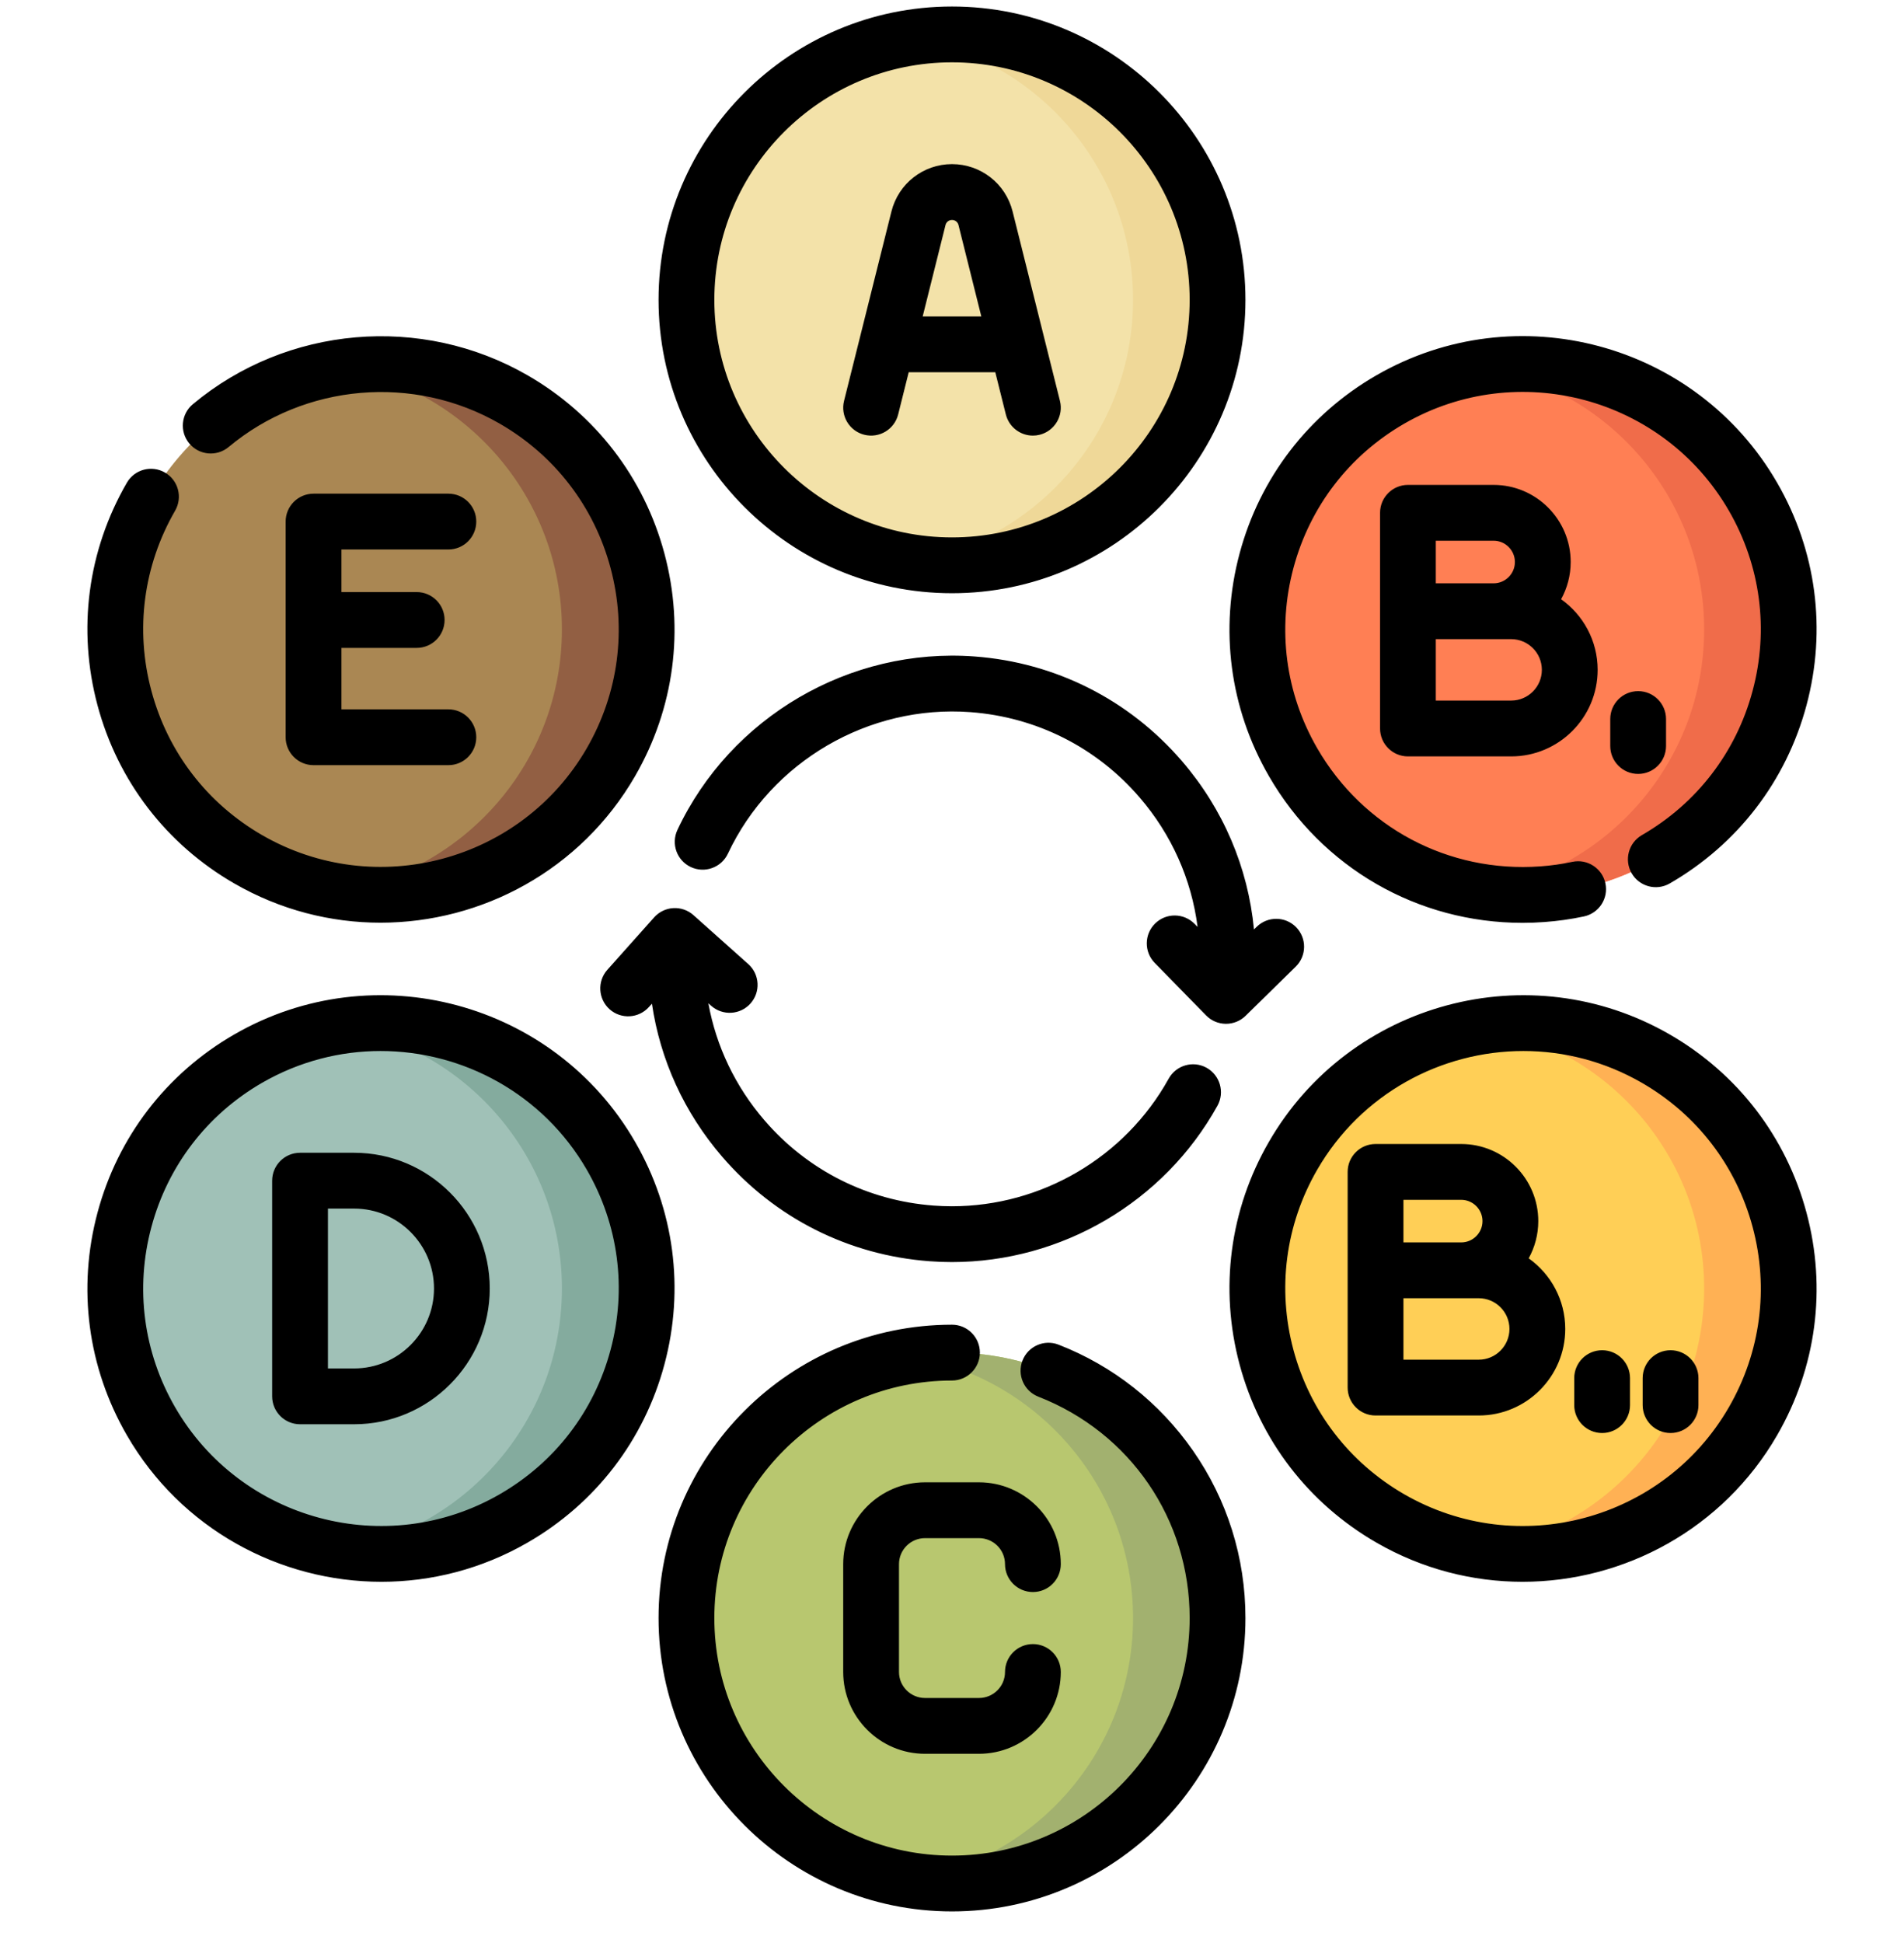 <svg xmlns="http://www.w3.org/2000/svg" width="50" height="51" viewBox="0 0 50 51" fill="none"><g clip-path="url(#clip0_565_695)"><path d="M31.975 7.871C31.975 11.719 28.852 14.838 25 14.838C21.148 14.838 18.025 11.719 18.025 7.871C18.025 4.023 21.148 0.903 25 0.903C28.852 0.903 31.975 4.023 31.975 7.871Z" fill="#F3E2A9"></path><path d="M31.975 7.871C31.975 11.719 28.852 14.838 25 14.838C24.622 14.838 24.252 14.807 23.89 14.749C27.214 14.218 29.754 11.341 29.754 7.871C29.754 4.401 27.214 1.524 23.89 0.992C24.251 0.935 24.622 0.904 25 0.904C28.852 0.903 31.975 4.023 31.975 7.871Z" fill="#EFD898"></path><path d="M46.973 16.521C46.973 20.369 43.85 23.488 39.998 23.488C36.146 23.488 33.023 20.369 33.023 16.521C33.023 12.673 36.146 9.553 39.998 9.553C43.85 9.553 46.973 12.673 46.973 16.521Z" fill="#FF7F54"></path><path d="M46.973 16.521C46.973 20.369 43.85 23.488 39.998 23.488C39.62 23.488 39.249 23.457 38.888 23.399C42.212 22.868 44.752 19.991 44.752 16.521C44.752 13.05 42.212 10.174 38.888 9.642C39.249 9.585 39.62 9.553 39.998 9.553C43.85 9.553 46.973 12.673 46.973 16.521Z" fill="#F06C4A"></path><path d="M46.973 33.821C46.973 37.669 43.85 40.788 39.998 40.788C36.146 40.788 33.023 37.669 33.023 33.821C33.023 29.973 36.146 26.854 39.998 26.854C43.85 26.854 46.973 29.973 46.973 33.821Z" fill="#FFCF56"></path><path d="M46.973 33.821C46.973 37.669 43.85 40.788 39.998 40.788C39.62 40.788 39.249 40.758 38.888 40.7C42.212 40.168 44.752 37.291 44.752 33.821C44.752 30.351 42.212 27.474 38.888 26.943C39.249 26.885 39.62 26.854 39.998 26.854C43.85 26.854 46.973 29.973 46.973 33.821Z" fill="#FFB154"></path><path d="M31.975 42.471C31.975 46.319 28.852 49.438 25 49.438C21.148 49.438 18.025 46.319 18.025 42.471C18.025 38.623 21.148 35.504 25 35.504C28.852 35.504 31.975 38.623 31.975 42.471Z" fill="#B8C76F"></path><path d="M31.975 42.471C31.975 46.319 28.852 49.438 25 49.438C24.622 49.438 24.252 49.407 23.89 49.35C27.214 48.818 29.754 45.941 29.754 42.471C29.754 39.001 27.214 36.124 23.89 35.593C24.251 35.535 24.622 35.504 25 35.504C28.852 35.504 31.975 38.623 31.975 42.471Z" fill="#A2B16F"></path><path d="M16.977 33.821C16.977 37.669 13.854 40.788 10.002 40.788C6.15 40.788 3.027 37.669 3.027 33.821C3.027 29.973 6.15 26.854 10.002 26.854C13.854 26.854 16.977 29.973 16.977 33.821Z" fill="#A0C1B7"></path><path d="M16.977 33.821C16.977 37.669 13.854 40.788 10.002 40.788C9.624 40.788 9.253 40.758 8.892 40.7C12.216 40.168 14.756 37.291 14.756 33.821C14.756 30.351 12.216 27.474 8.892 26.943C9.253 26.885 9.624 26.854 10.002 26.854C13.854 26.854 16.977 29.973 16.977 33.821Z" fill="#84AB9E"></path><path d="M16.977 16.521C16.977 20.369 13.854 23.488 10.002 23.488C6.15 23.488 3.027 20.369 3.027 16.521C3.027 12.673 6.15 9.553 10.002 9.553C13.854 9.553 16.977 12.673 16.977 16.521Z" fill="#AA8753"></path><path d="M16.977 16.521C16.977 20.369 13.854 23.488 10.002 23.488C9.624 23.488 9.253 23.457 8.892 23.399C12.216 22.868 14.756 19.991 14.756 16.521C14.756 13.05 12.216 10.174 8.892 9.642C9.253 9.585 9.624 9.553 10.002 9.553C13.854 9.553 16.977 12.673 16.977 16.521Z" fill="#925F43"></path><path d="M32.552 14.528C33.085 12.541 34.36 10.881 36.143 9.852C39.823 7.73 44.545 8.994 46.669 12.671C47.699 14.452 47.972 16.527 47.439 18.514C46.906 20.501 45.631 22.161 43.848 23.189C43.498 23.391 43.05 23.271 42.848 22.921C42.646 22.57 42.766 22.123 43.117 21.92C44.56 21.088 45.593 19.743 46.024 18.134C46.456 16.526 46.234 14.846 45.401 13.404C43.68 10.426 39.855 9.402 36.875 11.121C35.431 11.954 34.398 13.299 33.967 14.907C33.536 16.516 33.757 18.196 34.59 19.638C35.796 21.724 38.039 22.913 40.446 22.741C40.729 22.721 41.013 22.681 41.291 22.622C41.686 22.538 42.075 22.791 42.159 23.187C42.243 23.582 41.99 23.971 41.594 24.055C41.252 24.128 40.9 24.177 40.55 24.202C40.361 24.216 40.172 24.223 39.984 24.223C37.232 24.223 34.715 22.782 33.322 20.371C32.293 18.59 32.02 16.515 32.552 14.528ZM22.165 10.523L23.41 5.549C23.593 4.818 24.247 4.308 25 4.308C25.754 4.308 26.408 4.818 26.591 5.549L27.835 10.523C27.933 10.916 27.695 11.313 27.302 11.412C27.243 11.427 27.183 11.434 27.124 11.434C26.796 11.434 26.498 11.212 26.414 10.879L26.137 9.771H23.863L23.586 10.879C23.488 11.271 23.09 11.51 22.698 11.412C22.305 11.314 22.067 10.916 22.165 10.523ZM24.23 8.306H25.77L25.17 5.905C25.15 5.827 25.08 5.773 25 5.773C24.92 5.773 24.85 5.827 24.83 5.905L24.23 8.306ZM19.708 26.34C19.978 26.038 19.952 25.575 19.65 25.305L18.211 24.021C18.066 23.891 17.875 23.825 17.682 23.836C17.488 23.847 17.306 23.935 17.177 24.08L15.949 25.456C15.68 25.758 15.707 26.221 16.008 26.491C16.31 26.76 16.773 26.733 17.042 26.431L17.12 26.345C17.337 27.82 17.968 29.206 18.966 30.363C20.354 31.973 22.288 32.947 24.409 33.105C24.606 33.12 24.801 33.127 24.996 33.127C27.871 33.127 30.563 31.561 31.971 29.023C32.167 28.67 32.039 28.224 31.686 28.027C31.332 27.831 30.886 27.959 30.69 28.313C29.541 30.384 27.344 31.662 24.997 31.662C24.838 31.662 24.678 31.656 24.518 31.644C22.786 31.515 21.208 30.721 20.075 29.406C19.308 28.516 18.806 27.46 18.602 26.334L18.674 26.398C18.976 26.668 19.439 26.641 19.708 26.34ZM43.751 19.581V18.874C43.751 18.469 43.423 18.141 43.019 18.141C42.614 18.141 42.286 18.469 42.286 18.874V19.581C42.286 19.986 42.614 20.314 43.019 20.314C43.423 20.314 43.751 19.986 43.751 19.581ZM41.247 14.752C41.247 15.106 41.155 15.439 40.995 15.729C41.575 16.14 41.955 16.818 41.955 17.582C41.955 18.835 40.936 19.854 39.684 19.854H36.973C36.569 19.854 36.241 19.526 36.241 19.121V13.46C36.241 13.056 36.569 12.728 36.973 12.728H39.223C40.339 12.728 41.247 13.636 41.247 14.752ZM37.705 15.311H39.223C39.531 15.311 39.782 15.06 39.782 14.752C39.782 14.444 39.531 14.193 39.223 14.193H37.705V15.311ZM40.49 17.582C40.49 17.137 40.128 16.776 39.684 16.776H37.705V18.389H39.684C40.128 18.389 40.49 18.027 40.49 17.582ZM32.196 26.873C32.388 26.873 32.572 26.798 32.709 26.664L34.026 25.373C34.315 25.09 34.32 24.626 34.037 24.337C33.754 24.048 33.29 24.044 33.001 24.327L32.93 24.396C32.775 22.771 32.124 21.236 31.035 19.973C29.647 18.363 27.713 17.389 25.592 17.231C22.321 16.988 19.185 18.817 17.79 21.783C17.617 22.149 17.774 22.585 18.14 22.758C18.506 22.93 18.943 22.773 19.115 22.407C20.253 19.986 22.813 18.493 25.483 18.692C27.215 18.821 28.793 19.615 29.926 20.93C30.767 21.906 31.289 23.081 31.449 24.33L31.371 24.25C31.088 23.961 30.624 23.956 30.335 24.239C30.046 24.522 30.041 24.986 30.324 25.275L31.673 26.653C31.808 26.792 31.994 26.871 32.188 26.873C32.191 26.873 32.194 26.873 32.196 26.873ZM6.152 23.189C7.362 23.887 8.685 24.219 9.991 24.219C12.656 24.219 15.252 22.838 16.678 20.371C17.707 18.59 17.981 16.515 17.448 14.528C16.915 12.541 15.64 10.881 13.857 9.852C11.069 8.244 7.535 8.548 5.065 10.609C4.754 10.868 4.712 11.329 4.971 11.64C5.23 11.951 5.692 11.993 6.003 11.734C8.004 10.065 10.867 9.819 13.125 11.121C14.569 11.954 15.602 13.299 16.033 14.907C16.464 16.516 16.243 18.196 15.41 19.638C13.689 22.616 9.864 23.64 6.883 21.92C5.44 21.088 4.407 19.743 3.976 18.134C3.544 16.526 3.766 14.846 4.599 13.404C4.801 13.053 4.682 12.605 4.331 12.403C3.981 12.201 3.533 12.32 3.331 12.671C2.301 14.452 2.028 16.527 2.561 18.514C3.094 20.501 4.369 22.161 6.152 23.189ZM24.292 40.373H25.708C26.086 40.373 26.392 40.679 26.392 41.056C26.392 41.46 26.72 41.788 27.125 41.788C27.529 41.788 27.857 41.46 27.857 41.056C27.857 39.872 26.893 38.908 25.708 38.908H24.292C23.107 38.908 22.143 39.872 22.143 41.056V43.886C22.143 45.07 23.107 46.034 24.292 46.034H25.708C26.893 46.034 27.857 45.07 27.857 43.886C27.857 43.482 27.529 43.154 27.125 43.154C26.72 43.154 26.392 43.482 26.392 43.886C26.392 44.263 26.086 44.569 25.708 44.569H24.292C23.915 44.569 23.608 44.263 23.608 43.886V41.056C23.608 40.679 23.915 40.373 24.292 40.373ZM17.294 7.871C17.294 3.625 20.751 0.171 25 0.171C29.249 0.171 32.706 3.625 32.706 7.871C32.706 12.117 29.249 15.571 25 15.571C20.751 15.571 17.294 12.117 17.294 7.871ZM18.759 7.871C18.759 11.309 21.559 14.106 25 14.106C28.442 14.106 31.241 11.309 31.241 7.871C31.241 4.433 28.442 1.636 25 1.636C21.559 1.636 18.759 4.433 18.759 7.871ZM42.073 35.441C41.668 35.441 41.34 35.769 41.34 36.174V36.881C41.34 37.286 41.668 37.614 42.073 37.614C42.477 37.614 42.805 37.286 42.805 36.881V36.174C42.805 35.769 42.477 35.441 42.073 35.441ZM47.439 31.828C47.972 33.815 47.699 35.89 46.669 37.671C45.244 40.138 42.648 41.519 39.983 41.519C38.676 41.519 37.354 41.188 36.143 40.489C34.361 39.461 33.085 37.801 32.552 35.814C32.02 33.827 32.293 31.752 33.322 29.971C35.447 26.294 40.169 25.03 43.849 27.153C45.631 28.181 46.906 29.841 47.439 31.828ZM46.025 32.207C45.593 30.599 44.56 29.254 43.117 28.422C42.136 27.856 41.064 27.587 40.006 27.587C37.847 27.587 35.745 28.706 34.59 30.704C33.757 32.146 33.536 33.826 33.967 35.435C34.399 37.043 35.431 38.388 36.875 39.221C39.856 40.94 43.681 39.916 45.401 36.938C46.234 35.496 46.456 33.816 46.025 32.207ZM43.87 35.441C43.465 35.441 43.137 35.769 43.137 36.174V36.881C43.137 37.286 43.465 37.614 43.87 37.614C44.274 37.614 44.602 37.286 44.602 36.881V36.174C44.602 35.769 44.274 35.441 43.87 35.441ZM41.104 34.882C41.104 36.135 40.085 37.154 38.833 37.154H36.122C35.718 37.154 35.39 36.826 35.39 36.421V30.76C35.39 30.356 35.718 30.028 36.122 30.028H38.372C39.488 30.028 40.396 30.936 40.396 32.052C40.396 32.406 40.304 32.739 40.144 33.029C40.724 33.441 41.104 34.118 41.104 34.882ZM36.855 32.611H38.372C38.68 32.611 38.931 32.36 38.931 32.052C38.931 31.744 38.68 31.493 38.372 31.493H36.855V32.611ZM39.639 34.882C39.639 34.438 39.277 34.076 38.833 34.076H36.855V35.689H38.833C39.277 35.689 39.639 35.327 39.639 34.882ZM12.861 33.821C12.861 35.785 11.263 37.384 9.299 37.384H7.88C7.475 37.384 7.147 37.056 7.147 36.651V30.991C7.147 30.586 7.475 30.258 7.88 30.258H9.299C11.263 30.258 12.861 31.856 12.861 33.821ZM11.397 33.821C11.397 32.664 10.456 31.723 9.299 31.723H8.612V35.919H9.299C10.456 35.919 11.397 34.978 11.397 33.821ZM11.775 14.423C12.18 14.423 12.507 14.095 12.507 13.69C12.507 13.286 12.18 12.958 11.775 12.958H8.234C7.829 12.958 7.501 13.286 7.501 13.69V19.351C7.501 19.756 7.829 20.084 8.234 20.084H11.775C12.179 20.084 12.507 19.756 12.507 19.351C12.507 18.947 12.179 18.619 11.775 18.619H8.966V17.006H10.943C11.347 17.006 11.675 16.678 11.675 16.273C11.675 15.869 11.347 15.541 10.943 15.541H8.966V14.423H11.775ZM27.799 35.295C27.422 35.148 26.998 35.335 26.851 35.712C26.704 36.088 26.89 36.513 27.267 36.66C29.681 37.601 31.241 39.882 31.241 42.471C31.241 45.909 28.442 48.706 25 48.706C21.558 48.706 18.759 45.909 18.759 42.471C18.759 39.033 21.558 36.236 25 36.236C25.404 36.236 25.732 35.908 25.732 35.503C25.732 35.099 25.404 34.771 25 34.771C20.751 34.771 17.294 38.225 17.294 42.471C17.294 46.717 20.751 50.171 25 50.171C29.249 50.171 32.706 46.717 32.706 42.471C32.706 40.89 32.23 39.371 31.329 38.077C30.449 36.814 29.229 35.852 27.799 35.295ZM17.448 35.814C16.915 37.801 15.64 39.461 13.857 40.489C12.647 41.187 11.324 41.519 10.017 41.519C7.352 41.519 4.757 40.138 3.331 37.671C2.302 35.89 2.028 33.815 2.561 31.828C3.094 29.841 4.369 28.181 6.152 27.152C9.831 25.03 14.553 26.294 16.678 29.971C17.707 31.752 17.981 33.827 17.448 35.814ZM15.41 30.704C14.255 28.706 12.153 27.587 9.994 27.587C8.936 27.587 7.864 27.856 6.883 28.421C5.44 29.254 4.407 30.599 3.976 32.207C3.544 33.816 3.766 35.496 4.599 36.938C6.32 39.916 10.145 40.94 13.125 39.22C14.569 38.388 15.602 37.043 16.033 35.434C16.465 33.826 16.243 32.146 15.41 30.704Z" fill="black"></path></g><defs><clipPath><rect width="50" height="50" fill="white" transform="translate(0 0.171)"></rect></clipPath></defs></svg>
